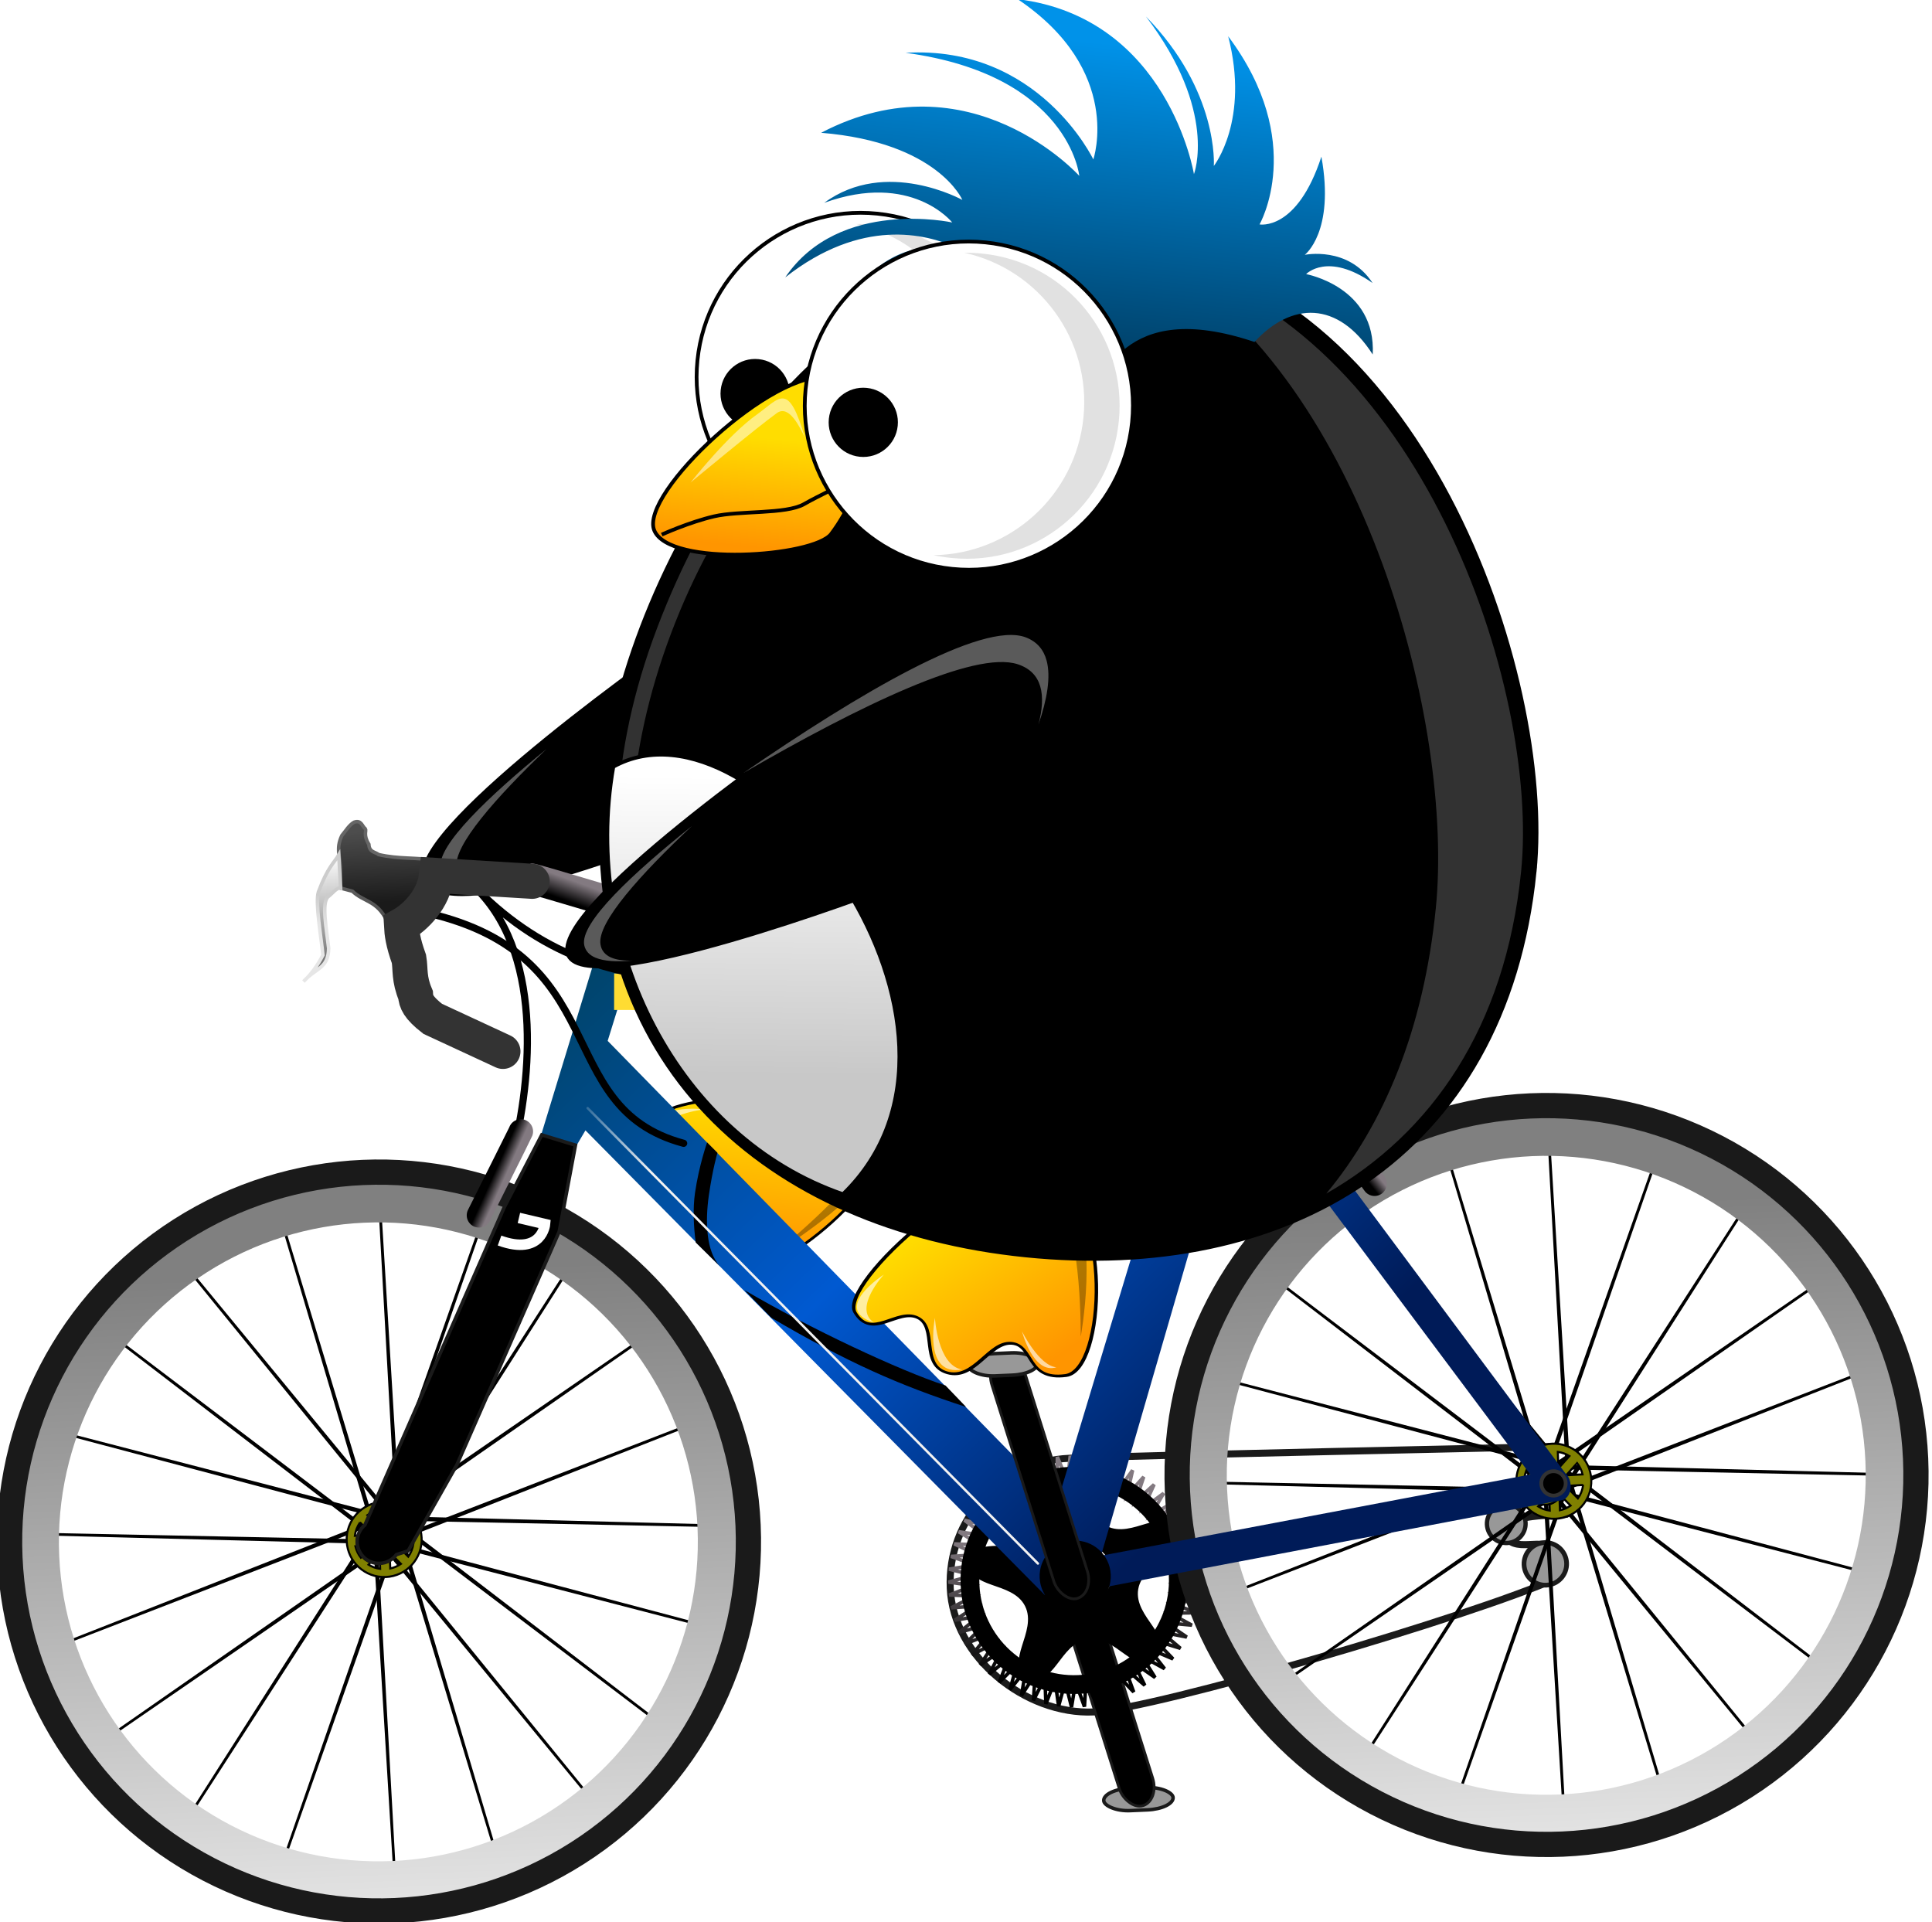 <?xml version="1.0" encoding="UTF-8" standalone="no"?>
<!-- Created with Inkscape (http://www.inkscape.org/) -->

<svg
   xmlns:dc="http://purl.org/dc/elements/1.1/"
   xmlns:cc="http://creativecommons.org/ns#"
   xmlns:rdf="http://www.w3.org/1999/02/22-rdf-syntax-ns#"
   xmlns:svg="http://www.w3.org/2000/svg"
   xmlns="http://www.w3.org/2000/svg"
   xmlns:xlink="http://www.w3.org/1999/xlink"
   xmlns:sodipodi="http://sodipodi.sourceforge.net/DTD/sodipodi-0.dtd"
   xmlns:inkscape="http://www.inkscape.org/namespaces/inkscape"
   width="309.092"
   height="307.508"
   viewBox="0 0 309.092 307.508"
   id="svg5539"
   version="1.1"
   inkscape:version="0.91 r"
   sodipodi:docname="lenny_cyclist.svg"
   inkscape:export-filename="/home/rafa/Documents/lubuntu/marketing/lenny/poses/lenny_cyclist.png"
   inkscape:export-xdpi="90"
   inkscape:export-ydpi="90">
  <defs
     id="defs5541">
    <linearGradient
       inkscape:collect="always"
       xlink:href="#linearGradient3838-0"
       id="linearGradient5835"
       gradientUnits="userSpaceOnUse"
       gradientTransform="matrix(-1,-0.003,0.004,-0.767,-36.513,774.805)"
       x1="319.3"
       y1="618.59"
       x2="319.137"
       y2="581.84" />
    <linearGradient
       inkscape:collect="always"
       id="linearGradient3838-0">
      <stop
         style="stop-color:#ffdd00;stop-opacity:1"
         offset="0"
         id="stop3840-3" />
      <stop
         style="stop-color:#ff9500;stop-opacity:1"
         offset="1"
         id="stop3842-0" />
    </linearGradient>
    <linearGradient
       inkscape:collect="always"
       x1="262.87"
       y1="240.44"
       x2="262.87"
       gradientUnits="userSpaceOnUse"
       xlink:href="#linearGradient3877"
       y2="280.36"
       id="linearGradient4214" />
    <linearGradient
       id="linearGradient3877">
      <stop
         offset="0"
         style="stop-color:#837a81"
         id="stop3879" />
      <stop
         offset="1"
         style="stop-color:#000000"
         id="stop3881" />
    </linearGradient>
    <linearGradient
       inkscape:collect="always"
       xlink:href="#linearGradient4216"
       id="linearGradient6024"
       gradientUnits="userSpaceOnUse"
       x1="434.64"
       y1="150.59"
       x2="435.41"
       y2="389.85" />
    <linearGradient
       inkscape:collect="always"
       x1="434.64"
       y1="150.59"
       x2="435.41"
       gradientUnits="userSpaceOnUse"
       y2="389.85"
       id="linearGradient4216">
      <stop
         offset="0"
         style="stop-color:#808080"
         id="stop3814-3" />
      <stop
         offset="1"
         style="stop-color:#f9f9f9"
         id="stop3816-2" />
    </linearGradient>
    <linearGradient
       inkscape:collect="always"
       x1="387.26"
       y1="65.996"
       gradientTransform="matrix(-1,0,0,1,1387.6,-39.816)"
       x2="392.67"
       gradientUnits="userSpaceOnUse"
       xlink:href="#linearGradient3877"
       y2="64.278"
       id="linearGradient4220" />
    <linearGradient
       inkscape:collect="always"
       x1="387.26"
       y1="65.996"
       gradientTransform="matrix(-0.935,0.005,0.006,1,1543.1,-39.229)"
       x2="392.67"
       gradientUnits="userSpaceOnUse"
       xlink:href="#linearGradient3877"
       y2="64.278"
       id="linearGradient4222" />
    <linearGradient
       inkscape:collect="always"
       xlink:href="#linearGradient6157"
       id="linearGradient6163"
       x1="974.429"
       y1="43.227"
       x2="1127.442"
       y2="215.59"
       gradientUnits="userSpaceOnUse" />
    <linearGradient
       id="linearGradient6157">
      <stop
         style="stop-color:#004469;stop-opacity:1;"
         offset="0"
         id="stop6159" />
      <stop
         id="stop6165"
         offset="0.5"
         style="stop-color:#0059d1;stop-opacity:1;" />
      <stop
         style="stop-color:#001b58;stop-opacity:1;"
         offset="1"
         id="stop6161" />
    </linearGradient>
    <linearGradient
       inkscape:collect="always"
       x1="387.26"
       y1="65.996"
       gradientTransform="matrix(0.114,0.971,0.763,-0.22,892.72,-351.6)"
       x2="392.55"
       gradientUnits="userSpaceOnUse"
       xlink:href="#linearGradient3877"
       y2="62.908"
       id="linearGradient4224" />
    <linearGradient
       inkscape:collect="always"
       x1="387.26"
       y1="65.996"
       gradientTransform="matrix(-0.251,0.593,0.382,0.229,1277.7,-147.4)"
       x2="392.67"
       gradientUnits="userSpaceOnUse"
       y2="64.278"
       id="linearGradient4226">
      <stop
         offset="0"
         style="stop-color:#837a81"
         id="stop3879-2-6" />
      <stop
         offset="1"
         style="stop-color:#000000"
         id="stop3881-3-8" />
    </linearGradient>
    <linearGradient
       inkscape:collect="always"
       x1="372.94"
       y1="106.03"
       gradientTransform="matrix(-0.983,0,0,0.985,1369.3,-12.663)"
       x2="396.25"
       gradientUnits="userSpaceOnUse"
       y2="82.749"
       id="linearGradient4228">
      <stop
         offset="0"
         style="stop-color:#f2f2f2"
         id="stop3941" />
      <stop
         offset="1"
         style="stop-color:#f2f2f2;stop-opacity:0"
         id="stop3943" />
    </linearGradient>
    <linearGradient
       inkscape:collect="always"
       x1="387.26"
       y1="65.996"
       gradientTransform="matrix(-0.642,0.048,-0.029,0.445,1208.9,49.011)"
       x2="392.67"
       gradientUnits="userSpaceOnUse"
       y2="64.278"
       id="linearGradient4230">
      <stop
         offset="0"
         style="stop-color:#837a81"
         id="stop3879-2" />
      <stop
         offset="1"
         style="stop-color:#000000"
         id="stop3881-3" />
    </linearGradient>
    <linearGradient
       inkscape:collect="always"
       x1="461.49"
       y1="55.637"
       gradientTransform="matrix(-1,0,0,1,667.95,-21.352)"
       x2="461.49"
       gradientUnits="userSpaceOnUse"
       y2="35.307"
       id="linearGradient4232">
      <stop
         offset="0"
         style="stop-color:#1a1a1a"
         id="stop3950" />
      <stop
         offset="1"
         style="stop-color:#4d4d4d"
         id="stop3952" />
    </linearGradient>
    <linearGradient
       inkscape:collect="always"
       x1="463.72"
       y1="62.447"
       gradientTransform="matrix(-1,0,0,1,667.95,-21.352)"
       x2="463.72"
       gradientUnits="userSpaceOnUse"
       y2="44.079"
       id="linearGradient4234">
      <stop
         offset="0"
         style="stop-color:#4d4d4d"
         id="stop3958" />
      <stop
         offset="1"
         style="stop-color:#666666"
         id="stop3960" />
    </linearGradient>
    <linearGradient
       inkscape:collect="always"
       x1="474.57"
       y1="75.198"
       gradientTransform="matrix(-1,0,0,1,667.95,-21.352)"
       x2="476.05"
       gradientUnits="userSpaceOnUse"
       y2="41.735"
       id="linearGradient4236">
      <stop
         offset="0"
         style="stop-color:#666666"
         id="stop3968" />
      <stop
         offset="1"
         style="stop-color:#ffffff"
         id="stop3970-8" />
    </linearGradient>
    <linearGradient
       inkscape:collect="always"
       x1="469.4"
       y1="55.358"
       gradientTransform="matrix(-1,0,0,1,667.95,-21.352)"
       x2="472.12"
       gradientUnits="userSpaceOnUse"
       y2="62.849"
       id="linearGradient4238">
      <stop
         offset="0"
         style="stop-color:#cccccc"
         id="stop3976-5" />
      <stop
         offset="1"
         style="stop-color:#e6e6e6"
         id="stop3978" />
    </linearGradient>
    <linearGradient
       inkscape:collect="always"
       xlink:href="#linearGradient3916-9"
       id="linearGradient6130"
       gradientUnits="userSpaceOnUse"
       gradientTransform="matrix(-1,0,0,1,-94.608,-114.441)"
       x1="276.964"
       y1="421.66"
       x2="276.964"
       y2="472.541" />
    <linearGradient
       id="linearGradient3916-9">
      <stop
         style="stop-color:#0092e9;stop-opacity:1;"
         offset="0"
         id="stop3918-3" />
      <stop
         style="stop-color:#003f66;stop-opacity:1"
         offset="1"
         id="stop3920-5" />
    </linearGradient>
    <linearGradient
       inkscape:collect="always"
       xlink:href="#linearGradient4217"
       id="linearGradient6127"
       gradientUnits="userSpaceOnUse"
       gradientTransform="translate(-651.801,-113.734)"
       x1="251.238"
       y1="589.383"
       x2="246.995"
       y2="541.889" />
    <linearGradient
       id="linearGradient4217">
      <stop
         style="stop-color:#c8c8c8;stop-opacity:1"
         offset="0"
         id="stop4219" />
      <stop
         style="stop-color:#ffffff;stop-opacity:1;"
         offset="1"
         id="stop4221" />
    </linearGradient>
    <linearGradient
       inkscape:collect="always"
       xlink:href="#linearGradient3838-0"
       id="linearGradient5843"
       gradientUnits="userSpaceOnUse"
       gradientTransform="matrix(-1,0,0,1,26.308,-317.381)"
       x1="283.337"
       y1="500.975"
       x2="283.337"
       y2="518.599" />
    <linearGradient
       inkscape:collect="always"
       xlink:href="#linearGradient3838-0"
       id="linearGradient5857"
       gradientUnits="userSpaceOnUse"
       gradientTransform="matrix(-1,-0.003,0.004,-0.767,-36.513,774.805)"
       x1="319.3"
       y1="618.59"
       x2="319.137"
       y2="581.84" />
    <linearGradient
       inkscape:collect="always"
       xlink:href="#linearGradient4216"
       id="linearGradient5859"
       gradientUnits="userSpaceOnUse"
       x1="434.64"
       y1="150.59"
       x2="435.41"
       y2="389.85" />
  </defs>
  <sodipodi:namedview
     id="base"
     pagecolor="#ffffff"
     bordercolor="#666666"
     borderopacity="1.0"
     inkscape:pageopacity="0.0"
     inkscape:pageshadow="2"
     inkscape:zoom="1"
     inkscape:cx="255.26037"
     inkscape:cy="165.18247"
     inkscape:document-units="px"
     inkscape:current-layer="layer1"
     showgrid="false"
     inkscape:showpageshadow="false"
     fit-margin-top="0"
     fit-margin-left="0"
     fit-margin-right="0"
     fit-margin-bottom="0"
     units="px" />
  <g
     inkscape:label="Layer 1"
     inkscape:groupmode="layer"
     id="layer1"
     transform="translate(-119.74,-390.037)">
    <g
       id="g6167"
       transform="matrix(0.995,0.101,-0.101,0.995,703.517,129.365)"
       inkscape:export-xdpi="90"
       inkscape:export-ydpi="90">
      <g
         transform="matrix(0.788,0,0,0.872,-133.325,219.998)"
         id="g5773">
        <path
           sodipodi:nodetypes="zzzzzzz"
           inkscape:connector-curvature="0"
           id="path4761"
           d="m -333.059,303.422 c 4.221,8.994 -20.499,30.04 -26.548,27.333 -6.049,-2.707 0.126,-6.678 -2.601,-8.827 -2.727,-2.148 -10.256,1.65 -12.744,-1.691 -2.487,-3.34 5.276,-6.685 3.97,-9.676 -1.305,-2.991 -9.347,-0.951 -7.541,-6.033 1.806,-5.082 41.243,-10.1 45.464,-1.105 z"
           style="color:#000000;display:inline;overflow:visible;visibility:visible;fill:url(#linearGradient5857);fill-opacity:1;fill-rule:nonzero;stroke:#000000;stroke-width:0.526;stroke-linecap:butt;stroke-linejoin:miter;stroke-miterlimit:4;stroke-dasharray:none;stroke-dashoffset:0;stroke-opacity:1;marker:none;enable-background:accumulate" />
        <path
           sodipodi:nodetypes="ccc"
           inkscape:connector-curvature="0"
           id="path5765"
           d="m -368.724,312.078 c 0,0 -9.983,6.595 -3.777,9.023 -2.688,-2.612 3.777,-9.023 3.777,-9.023 z"
           style="color:#000000;display:inline;overflow:visible;visibility:visible;fill:#ffffff;fill-opacity:0.627;stroke:none;stroke-width:1;marker:none;enable-background:accumulate" />
        <path
           sodipodi:nodetypes="czczc"
           inkscape:connector-curvature="0"
           id="path5767"
           d="m -341.781,299.993 c 0,0 9.427,1.218 7.922,8.405 -1.505,7.187 -18.225,18.583 -18.225,18.583 0,0 14.848,-13.248 16.162,-19.117 1.314,-5.869 -5.859,-7.872 -5.859,-7.872 z"
           style="color:#000000;display:inline;overflow:visible;visibility:visible;fill:#000000;fill-opacity:0.314;stroke:none;stroke-width:1;marker:none;enable-background:accumulate" />
        <path
           style="color:#000000;display:inline;overflow:visible;visibility:visible;fill:#ffffff;fill-opacity:0.627;stroke:none;stroke-width:1;marker:none;enable-background:accumulate"
           d="m -359.109,321.266 c 0,0 -4.73,6.58 -0.579,7.61 -2.087,-1.67 0.579,-7.61 0.579,-7.61 z"
           id="path5769"
           inkscape:connector-curvature="0"
           sodipodi:nodetypes="ccc" />
        <path
           sodipodi:nodetypes="ccc"
           inkscape:connector-curvature="0"
           id="path5771"
           d="m -369.294,302.085 c 0,0 -11.964,-0.118 -8.178,5.366 -0.768,-3.668 8.178,-5.366 8.178,-5.366 z"
           style="color:#000000;display:inline;overflow:visible;visibility:visible;fill:#ffffff;fill-opacity:0.627;stroke:none;stroke-width:1;marker:none;enable-background:accumulate" />
      </g>
      <g
         transform="matrix(-0.966,-0.259,0.259,-0.966,-245.583,1031.185)"
         id="g4901">
        <path
           style="color:#000000;display:inline;overflow:visible;visibility:visible;fill:#000000;fill-opacity:1;stroke:#000000;stroke-width:0.6;stroke-linecap:butt;stroke-linejoin:miter;stroke-miterlimit:4;stroke-dasharray:none;stroke-dashoffset:0;stroke-opacity:1;marker:none;enable-background:accumulate"
           d="m 339.464,517.541 c 0,0 6.964,13.929 5.536,34.107 0,0 29.292,-42.847 24.643,-50 -4.649,-7.153 -30.179,15.893 -30.179,15.893 z"
           id="path4903"
           inkscape:connector-curvature="0"
           sodipodi:nodetypes="cczc" />
        <path
           style="color:#000000;display:inline;overflow:visible;visibility:visible;fill:#ffffff;fill-opacity:0.353;fill-rule:nonzero;stroke:none;stroke-width:1;marker:none;enable-background:accumulate"
           d="m 365.312,502.513 c -1.508,-0.072 -3.484,0.579 -5.656,1.656 2.575,-1.08 4.663,-1.141 5.656,0.625 1.737,3.089 -1.945,12.747 -6.719,22.812 5.812,-10.08 11.042,-20.776 9.031,-23.875 -0.511,-0.788 -1.307,-1.171 -2.312,-1.219 z"
           id="path4905"
           inkscape:connector-curvature="0" />
      </g>
      <g
         id="g4154"
         transform="matrix(0.555,-0.081,0.081,0.555,-995.712,524.125)">
        <path
           id="path4583"
           d="m 1121.9,251.87 c -19.624,0 -39.39,-17.435 -39.39,-37.059 0,-19.624 15.907,-35.531 35.531,-35.531 19.624,0 131.61,2.656 137.38,2.656 5.76,0 10.2,5.695 10.084,10.349 -0.116,4.654 -6.164,9.059 -6.548,9.2 -0.384,0.141 -19.98,-1.076 -18.075,4.411 2.403,6.92 11.165,0.964 14.98,5.996 2.474,3.264 0.378,7.359 -0.089,7.545 -24.646,9.826 -116.69,32.433 -133.87,32.433 z"
           sodipodi:nodetypes="cscczzsssc"
           style="fill:none;stroke:#1a1a1a;stroke-width:2"
           inkscape:connector-curvature="0" />
        <circle
           id="path10992"
           style="fill:#989898;stroke:#1a1a1a;stroke-linecap:round"
           transform="matrix(1.35,0,0,1.35,572.65,-116.79)"
           cx="503.5"
           cy="246"
           r="4.5" />
        <circle
           id="path10992-5"
           style="fill:#989898;stroke:#1a1a1a;stroke-linecap:round"
           transform="matrix(1.225,0,0,1.225,624.96,-97.975)"
           cx="503.5"
           cy="246"
           r="4.5" />
        <path
           id="path10727-7-1-7-4"
           style="fill:#808000;stroke:#000000;stroke-linecap:round"
           sodipodi:type="star"
           d="M 478.004,295.866 574.723,184.693 434.005,216.321 577.599,183.229 445.165,126.105 580.786,183.735 507.222,59.678 583.067,186.018 596.471,42.414 583.57,189.205 678.822,80.906 582.104,192.08 722.821,160.452 579.228,193.544 711.661,250.668 576.041,193.038 649.605,317.094 573.76,190.755 560.356,334.359 573.256,187.567 Z"
           sodipodi:r1="147.08501"
           inkscape:flatsided="false"
           transform="matrix(-0.499,0.499,0.499,0.499,1451.3,-191.4)"
           sodipodi:arg2="-2.3557716"
           sodipodi:arg1="2.322194"
           inkscape:randomized="0"
           sodipodi:cy="188.38625"
           sodipodi:cx="578.41333"
           inkscape:rounded="0"
           sodipodi:r2="5.2215238"
           sodipodi:sides="10" />
        <path
           id="path10727-7-1-0"
           style="fill:#808000;stroke:#000000;stroke-linecap:round"
           sodipodi:type="star"
           d="M 478.004,295.866 574.723,184.693 434.005,216.321 577.599,183.229 445.165,126.105 580.786,183.735 507.222,59.678 583.067,186.018 596.471,42.414 583.57,189.205 678.822,80.906 582.104,192.08 722.821,160.452 579.228,193.544 711.661,250.668 576.041,193.038 649.605,317.094 573.76,190.755 560.356,334.359 573.256,187.567 Z"
           sodipodi:r1="147.08501"
           inkscape:flatsided="false"
           transform="matrix(0.611,0.353,-0.353,0.611,969.74,-128.01)"
           sodipodi:arg2="-2.3557716"
           sodipodi:arg1="2.322194"
           inkscape:randomized="0"
           sodipodi:cy="188.38625"
           sodipodi:cx="578.41333"
           inkscape:rounded="0"
           sodipodi:r2="5.2215238"
           sodipodi:sides="10" />
        <path
           id="path10727-7-1-7"
           style="fill:#808000;stroke:#000000;stroke-linecap:round"
           sodipodi:type="star"
           d="M 478.004,295.866 574.723,184.693 434.005,216.321 577.599,183.229 445.165,126.105 580.786,183.735 507.222,59.678 583.067,186.018 596.471,42.414 583.57,189.205 678.822,80.906 582.104,192.08 722.821,160.452 579.228,193.544 711.661,250.668 576.041,193.038 649.605,317.094 573.76,190.755 560.356,334.359 573.256,187.567 Z"
           sodipodi:r1="147.08501"
           inkscape:flatsided="false"
           transform="matrix(-0.499,0.499,0.499,0.499,1117.3,-191.4)"
           sodipodi:arg2="-2.3557716"
           sodipodi:arg1="2.322194"
           inkscape:randomized="0"
           sodipodi:cy="188.38625"
           sodipodi:cx="578.41333"
           inkscape:rounded="0"
           sodipodi:r2="5.2215238"
           sodipodi:sides="10" />
        <path
           id="path10727-7-1"
           style="fill:#808000;stroke:#000000;stroke-linecap:round"
           sodipodi:type="star"
           d="M 478.004,295.866 574.723,184.693 434.005,216.321 577.599,183.229 445.165,126.105 580.786,183.735 507.222,59.678 583.067,186.018 596.471,42.414 583.57,189.205 678.822,80.906 582.104,192.08 722.821,160.452 579.228,193.544 711.661,250.668 576.041,193.038 649.605,317.094 573.76,190.755 560.356,334.359 573.256,187.567 Z"
           sodipodi:r1="147.08501"
           inkscape:flatsided="false"
           transform="matrix(0.611,0.353,-0.353,0.611,635.74,-128.01)"
           sodipodi:arg2="-2.3557716"
           sodipodi:arg1="2.322194"
           inkscape:randomized="0"
           sodipodi:cy="188.38625"
           sodipodi:cx="578.41333"
           inkscape:rounded="0"
           sodipodi:r2="5.2215238"
           sodipodi:sides="10" />
        <rect
           id="rect10812-9"
           style="fill:#989898;stroke:#1a1a1a;stroke-linecap:round"
           rx="7.418"
           ry="6.611"
           height="6.364"
           width="19.799"
           y="274.07"
           x="1123.6" />
        <rect
           id="rect10774"
           ry="6.611"
           style="fill:#000000;stroke:#1a1a1a;stroke-width:0.786;stroke-linecap:round"
           rx="7.418"
           transform="matrix(0.966,-0.259,0.259,0.966,0,0)"
           height="71.964"
           width="9.989"
           y="491.48"
           x="1018.6" />
        <g
           id="g5353-6"
           style="fill:#808000;stroke:#000000"
           transform="matrix(-2.559,0,0,2.672,-351.38,-1995.6)">
          <path
             id="path5355-1"
             style="fill:#808000;fill-rule:evenodd;stroke:#000000;stroke-width:0.224"
             inkscape:connector-curvature="0"
             d="m -497.54,815.4 c -2.308,-2e-5 -4.182,1.799 -4.181,4.014 -2e-5,2.215 1.873,4.007 4.181,4.007 2.308,0 4.181,-1.792 4.181,-4.007 -2e-5,-2.215 -1.873,-4.014 -4.181,-4.014 z m 0.545,0.895 c 0.435,0.07 0.843,0.224 1.203,0.441 l -1.196,1.273 -0.007,-1.713 z m -1.133,0.007 0.014,1.762 -1.287,-1.266 c 0.375,-0.246 0.809,-0.416 1.273,-0.496 z m 3.189,1.175 c 0.325,0.403 0.551,0.882 0.643,1.405 l -1.951,-0.021 1.308,-1.385 z m -5.286,0.105 1.28,1.252 -1.832,-0.021 c 0.091,-0.452 0.284,-0.869 0.552,-1.231 z m -0.559,2.364 1.958,0.021 -1.315,1.391 c -0.329,-0.403 -0.55,-0.887 -0.643,-1.413 z m 4.643,0.042 1.839,0.021 c -0.09,0.455 -0.283,0.875 -0.552,1.238 l -1.287,-1.259 z m -0.818,0.776 1.287,1.259 c -0.376,0.248 -0.813,0.423 -1.28,0.503 l -0.007,-1.762 z m -1.133,0.063 0.014,1.706 c -0.438,-0.069 -0.848,-0.223 -1.21,-0.441 l 1.196,-1.266 z" />
          <ellipse
             id="path5357-8"
             style="fill:#808000;fill-rule:evenodd;stroke:#000000"
             transform="matrix(0.224,0,0,0.224,-1380.1,574.77)"
             cx="3944.393"
             cy="1093.322"
             rx="9.344"
             ry="9.849" />
          <path
             id="path5361-9"
             style="fill:#808000;fill-rule:evenodd;stroke:#000000;stroke-width:0.224"
             sodipodi:nodetypes="ccc"
             inkscape:connector-curvature="0"
             d="m -497.84,819.59 c 0.35,0.31 0.719,-0.05 0.639,-0.28 -0.252,-0.451 -0.882,-0.086 -0.639,0.28 z" />
        </g>
        <path
           id="path3854"
           sodipodi:r2="28.729177"
           style="fill:none;stroke:url(#linearGradient4214);stroke-linecap:round"
           sodipodi:type="star"
           d="m 295.051,279.59 -5.762,-4.314 3.022,6.785 -5.288,-4.883 2.308,7.06 -4.758,-5.401 1.57,7.26 -4.177,-5.862 0.815,7.383 -3.552,-6.26 0.052,7.427 -2.89,-6.592 -0.712,7.393 -2.196,-6.854 -1.468,7.281 -1.48,-7.044 -2.209,7.091 -0.748,-7.159 -2.927,6.827 -0.008,-7.198 -3.613,6.49 0.732,-7.16 -4.261,6.084 1.465,-7.047 -4.864,5.613 2.181,-6.859 -5.416,5.083 2.875,-6.599 -5.91,4.5 3.538,-6.268 -6.341,3.868 4.164,-5.871 -6.705,3.196 4.746,-5.412 -6.998,2.489 5.277,-4.895 -7.217,1.757 5.752,-4.326 -7.359,1.005 6.167,-3.712 -7.424,0.243 6.516,-3.058 -7.409,-0.521 6.796,-2.372 -7.316,-1.28 7.003,-1.661 -7.146,-2.026 7.137,-0.932 -6.9,-2.75 7.195,-0.193 -6.58,-3.445 7.177,0.548 -6.191,-4.103 7.083,1.283 -5.737,-4.718 6.913,2.004 -5.221,-5.283 6.67,2.704 -4.65,-5.792 6.357,3.376 -4.03,-6.239 5.976,4.012 -3.367,-6.62 5.532,4.605 -2.669,-6.932 5.029,5.149 -1.942,-7.169 4.473,5.639 -1.194,-7.331 3.87,6.069 -0.434,-7.415 3.225,6.435 0.33,-7.42 2.546,6.732 1.092,-7.347 1.841,6.958 1.841,-7.196 1.115,7.111 2.571,-6.968 0.378,7.188 3.274,-6.667 -0.363,7.189 3.942,-6.295 -1.1,7.113 4.569,-5.856 -1.825,6.962 5.147,-5.355 -2.532,6.738 5.67,-4.798 -3.211,6.442 6.133,-4.189 -3.856,6.077 6.532,-3.537 -4.461,5.649 6.861,-2.846 -5.018,5.16 7.117,-2.126 -5.522,4.617 7.298,-1.383 -5.967,4.025 7.401,-0.625 -6.35,3.39 7.426,0.139 -6.664,2.719 7.373,0.902 -6.909,2.019 7.241,1.655 -7.08,1.298 7.032,2.391 -7.176,0.563 6.749,3.101 -7.196,-0.177 6.394,3.779 -7.139,-0.916 5.972,4.416 -7.007,-1.646 5.486,5.007 -6.801,-2.357 4.942,5.545 -6.522,-3.044 4.346,6.023 -6.175,-3.699 z"
           sodipodi:r1="35.83548"
           inkscape:transform-center-x="-1.732317"
           inkscape:transform-center-y="-1.7323195"
           transform="matrix(-1,0,0,1,1387.6,-39.816)"
           sodipodi:arg2="0.82104115"
           sodipodi:arg1="0.78539816"
           inkscape:randomized="0"
           sodipodi:cy="254.25"
           sodipodi:cx="269.71115"
           inkscape:rounded="0"
           inkscape:flatsided="false"
           sodipodi:sides="61" />
        <circle
           id="path3852"
           style="fill:none;stroke:#000000;stroke-width:5;stroke-linecap:round"
           transform="matrix(-1.07,0,0,1.07,1406.5,-57.612)"
           cx="269.711"
           cy="253.964"
           r="27.773" />
        <path
           id="path3895"
           style="fill:#000000"
           inkscape:connector-curvature="0"
           d="m 1115.3,182.98 c 0.228,-0.048 0.473,-0.056 0.728,-0.083 8.168,-0.859 4.721,12.048 11.834,16.154 7.113,4.107 16.566,-5.332 19.907,2.171 3.341,7.503 -10.003,8.2 -11.711,16.234 -1.708,8.034 10.197,14.121 4.093,19.617 -6.104,5.496 -10.917,-6.965 -19.085,-6.106 -8.168,0.859 -10.26,14.053 -17.373,9.946 -7.113,-4.107 3.258,-12.55 -0.082,-20.054 -3.341,-7.503 -16.529,-5.406 -14.821,-13.44 1.708,-8.034 12.932,-0.768 19.035,-6.264 5.913,-5.324 0.398,-16.691 7.475,-18.176 z m 2.605,21.066 c -4.606,1.234 -7.325,5.994 -6.09,10.6 1.234,4.606 5.959,7.334 10.565,6.1 4.606,-1.234 7.334,-5.959 6.1,-10.565 -1.234,-4.606 -5.968,-7.369 -10.575,-6.135 z" />
        <circle
           id="path3800-6"
           style="fill:none;stroke:url(#linearGradient5859);stroke-width:12.866;stroke-linecap:round"
           transform="matrix(-0.921,0,0,0.921,1684.1,-25.621)"
           cx="467.27"
           cy="234.208"
           r="105.365" />
        <g
           id="g5353"
           style="fill:#808000;stroke:#000000"
           transform="matrix(-2.559,0,0,2.672,-17.38,-1997.6)">
          <path
             id="path5355"
             style="fill:#808000;fill-rule:evenodd;stroke:#000000;stroke-width:0.224"
             inkscape:connector-curvature="0"
             d="m -497.54,815.4 c -2.308,-2e-5 -4.182,1.799 -4.181,4.014 -2e-5,2.215 1.873,4.007 4.181,4.007 2.308,0 4.181,-1.792 4.181,-4.007 -2e-5,-2.215 -1.873,-4.014 -4.181,-4.014 z m 0.545,0.895 c 0.435,0.07 0.843,0.224 1.203,0.441 l -1.196,1.273 -0.007,-1.713 z m -1.133,0.007 0.014,1.762 -1.287,-1.266 c 0.375,-0.246 0.809,-0.416 1.273,-0.496 z m 3.189,1.175 c 0.325,0.403 0.551,0.882 0.643,1.405 l -1.951,-0.021 1.308,-1.385 z m -5.286,0.105 1.28,1.252 -1.832,-0.021 c 0.091,-0.452 0.284,-0.869 0.552,-1.231 z m -0.559,2.364 1.958,0.021 -1.315,1.391 c -0.329,-0.403 -0.55,-0.887 -0.643,-1.413 z m 4.643,0.042 1.839,0.021 c -0.09,0.455 -0.283,0.875 -0.552,1.238 l -1.287,-1.259 z m -0.818,0.776 1.287,1.259 c -0.376,0.248 -0.813,0.423 -1.28,0.503 l -0.007,-1.762 z m -1.133,0.063 0.014,1.706 c -0.438,-0.069 -0.848,-0.223 -1.21,-0.441 l 1.196,-1.266 z" />
          <ellipse
             id="path5357"
             style="fill:#808000;fill-rule:evenodd;stroke:#000000"
             transform="matrix(0.224,0,0,0.224,-1380.1,574.77)"
             cx="3944.393"
             cy="1093.322"
             rx="9.344"
             ry="9.849" />
          <path
             id="path5361"
             style="fill:#808000;fill-rule:evenodd;stroke:#000000;stroke-width:0.224"
             sodipodi:nodetypes="ccc"
             inkscape:connector-curvature="0"
             d="m -497.84,819.59 c 0.35,0.31 0.719,-0.05 0.639,-0.28 -0.252,-0.451 -0.882,-0.086 -0.639,0.28 z" />
        </g>
        <circle
           id="path3798-1"
           style="fill:none;stroke:#1a1a1a;stroke-width:7.2;stroke-linecap:round"
           transform="matrix(-1,0,0,1,1721.1,-44.208)"
           cx="467.27"
           cy="234.208"
           r="105.365" />
        <g
           id="g4621"
           transform="translate(734.36,-63.092)">
          <path
             id="path3936"
             sodipodi:nodetypes="cccc"
             style="fill:none;stroke:#cccccc;stroke-width:1.5;stroke-linecap:round;stroke-linejoin:round"
             inkscape:connector-curvature="0"
             d="m 478.34,46.883 c -1.145,1.145 -8.303,8.589 -8.303,8.589 l -21.76,-1.717 -20.9,-14.03" />
          <path
             id="path3938"
             style="fill:#000000;stroke:#808080;stroke-width:1px"
             inkscape:connector-curvature="0"
             d="m 503.23,38.003 -5.154,-2.863 -14.316,2.291 -24.051,1.432 -32.354,-3.436 -6.872,0 -5.44,4.867 10.594,5.154 9.162,-1.432 11.739,1.432 24.91,5.44 9.162,0.573 7.444,-1.718 8.589,-4.008 z" />
        </g>
        <circle
           id="path3800-5"
           style="fill:none;stroke:url(#linearGradient6024);stroke-width:12.866;stroke-linecap:round"
           transform="matrix(-0.921,0,0,0.921,1350.5,-21.229)"
           cx="467.27"
           cy="234.208"
           r="105.365" />
        <circle
           id="path3798"
           style="fill:none;stroke:#1a1a1a;stroke-width:7.2;stroke-linecap:round"
           transform="matrix(-1,0,0,1,1387.6,-39.816)"
           cx="467.27"
           cy="234.208"
           r="105.365" />
        <path
           id="path3908-2"
           d="m 1003.4,9.43 c -0.3,1.146 -11.21,28.918 -11.21,28.918"
           style="fill:none;stroke:url(#linearGradient4220);stroke-width:10"
           inkscape:connector-curvature="0" />
        <path
           id="path3932"
           sodipodi:nodetypes="cc"
           inkscape:connector-curvature="0"
           style="fill:none;stroke:url(#linearGradient4222);stroke-width:12"
           d="m 1188.8,-2.638 c -0.261,1.147 -14.934,43.681 -14.934,43.681" />
        <path
           id="path2987"
           d="m 989.28,30.594 9.812,3.469 -7.359,20.528 122.48,136.72 54.362,-154.96 11.875,5.281 -6.025,23.15 84.814,124.99 c 2.085,2.001 1.722,6.597 -1.026,7.537 l -142.6,20.72 -6.3,-0.15 -125.03,-138.07 -3.03,4.659 -9.81,-3.469 z m 181.53,44.062 -44.778,132.31 0.178,0.43 123.01,-17.738 z"
           sodipodi:nodetypes="cccccccccccccccccccc"
           style="color:#000000;text-indent:0;text-transform:none;block-progression:tb;fill:url(#linearGradient6163);fill-opacity:1"
           inkscape:connector-curvature="0" />
        <path
           id="path3757"
           d="m 994.42,35.47 174.67,8.044 -0.473,10.39 -174.67,-8.044 0.473,-10.39 z"
           style="color:#000000;text-indent:0;text-transform:none;block-progression:tb;fill:#ffdc32"
           inkscape:connector-curvature="0" />
        <path
           id="path3940-4"
           d="M 1012.1,84.725 C 974.01,72.682 995.79,29.252 939.26,15.192"
           sodipodi:nodetypes="cc"
           style="fill:none;stroke:#000000;stroke-width:2.051;stroke-linecap:round"
           inkscape:connector-curvature="0" />
        <path
           id="path3926"
           sodipodi:nodetypes="cc"
           inkscape:connector-curvature="0"
           style="fill:none;stroke:url(#linearGradient4224);stroke-width:8.755"
           d="m 971.85,7.409 c 0.907,0.026 35.718,12.261 35.718,12.261" />
        <circle
           id="path3927"
           style="fill:#000000;stroke:#333333;stroke-width:1.5;stroke-linecap:round;stroke-linejoin:round"
           transform="matrix(-0.716,0,0,0.716,1342.1,39.628)"
           cx="120.664"
           cy="213.477"
           r="4.859" />
        <path
           id="path11038"
           d="m 1018.8,84.781 c 0,0 -2.583,6.307 -4.094,14.281 -0.8,4.22 -0.824,9.697 -0.388,14.081 l 6.575,7.044 c -3.727,-4.348 -3.676,-12.849 -2.25,-20.375 1.426,-7.526 2.969,-11.969 2.969,-11.969 z"
           sodipodi:nodetypes="csccscc"
           style="color:#000000;text-indent:0;text-transform:none;block-progression:tb;fill:#000000"
           inkscape:connector-curvature="0" />
        <path
           id="path4447"
           d="m 971.78,80.562 9.469,3.344 -5.688,24.375 -32.053,65.162 -14.996,23.971 -3.389,0.929 c -1.142,1.383 -2.879,2.281 -4.812,2.281 -3.438,0 -6.219,-2.781 -6.219,-6.219 0,-2.005 0.965,-3.799 2.438,-4.938 l 43.656,-88.75 z"
           sodipodi:nodetypes="ccccccssccc"
           style="color:#000000;text-indent:0;text-transform:none;block-progression:tb;fill:#000000;stroke:#1a1a1a"
           inkscape:connector-curvature="0" />
        <circle
           id="path4625"
           style="fill:#000000"
           transform="matrix(1.128,0,0,1.128,716.7,-118.68)"
           cx="356"
           cy="294"
           r="9" />
        <path
           id="path3942"
           d="m 1143.6,51.871 c 40.844,1.274 39.939,10.351 52.788,34.53"
           sodipodi:nodetypes="cc"
           style="fill:none;stroke:#000000;stroke-width:2.13;stroke-linecap:round"
           inkscape:connector-curvature="0" />
        <path
           id="path3932-2-5"
           style="fill:none;stroke:url(#linearGradient4226);stroke-width:7;stroke-linecap:round"
           d="m 1193.6,82.647 c 0.366,0.432 14.86,22.207 14.86,22.207"
           inkscape:transform-center-x="1.5"
           inkscape:transform-center-y="-10"
           inkscape:connector-curvature="0"
           sodipodi:nodetypes="cc" />
        <rect
           id="rect10774-2"
           ry="6.611"
           style="fill:#000000;stroke:#1a1a1a;stroke-width:0.786;stroke-linecap:round"
           rx="7.418"
           transform="matrix(0.966,-0.259,0.259,0.966,0,0)"
           height="71.964"
           width="9.989"
           y="429.48"
           x="1018.6" />
        <rect
           id="rect10812"
           style="fill:#989898;stroke:#1a1a1a;stroke-linecap:round"
           rx="7.418"
           ry="6.611"
           height="6.364"
           width="19.799"
           y="148.52"
           x="1090.5" />
        <path
           id="path11014"
           d="m 1088.7,39.675 c -1.919,0.773 -4.264,1.826 -6.121,2.675 -6.449,2.948 -13.112,6.641 -21.766,6.517 l 14.702,0.907 c 3.06,-1.079 6.03,-2.582 8.716,-3.809 6.449,-2.947 12.259,-5.966 19.481,-5.276 z"
           sodipodi:nodetypes="csccscc"
           style="color:#000000;text-indent:0;text-transform:none;block-progression:tb;fill:#000000"
           inkscape:connector-curvature="0" />
        <path
           id="path3164"
           d="m 1027.6,127.31 7.312,8.219 c 21.199,13.713 35.555,20.788 54.375,27.844 l -5.592,-6.364 c -13.196,-4.987 -37.882,-17.917 -56.095,-29.699 z"
           sodipodi:nodetypes="ccccc"
           style="color:#000000;text-indent:0;text-transform:none;block-progression:tb;fill:#000000"
           inkscape:connector-curvature="0" />
        <path
           id="path3929"
           d="m 985.18,73.494 122.62,135.38"
           sodipodi:nodetypes="cc"
           style="fill:none;stroke:url(#linearGradient4228);stroke-width:0.689;stroke-linecap:round"
           inkscape:connector-curvature="0" />
        <g
           id="g4621-5"
           transform="translate(734.36,-63.092)">
          <path
             id="path3938-1"
             sodipodi:nodetypes="cccccccc"
             inkscape:connector-curvature="0"
             style="fill:#4a4c4a"
             d="m 503.23,38.003 -5.154,-2.863 -21.878,2.978 -12.124,11.144 13.6,1.948 10.382,-1.468 8.589,-4.008 z" />
        </g>
        <path
           id="path3940-0"
           d="m 1025.2,38.054 c -28.625,0.645 -50.841,-8.737 -68.502,-27.935 18.241,20.506 12.52,57.03 5.76,78.105"
           sodipodi:nodetypes="ccc"
           style="fill:none;stroke:#000000;stroke-width:2.051;stroke-linecap:round"
           inkscape:connector-curvature="0" />
        <path
           id="path3932-2"
           sodipodi:nodetypes="cc"
           inkscape:connector-curvature="0"
           style="fill:none;stroke:url(#linearGradient4230);stroke-width:7;stroke-linecap:round"
           d="m 965.85,79.315 c -0.217,0.523 -12.958,23.368 -12.958,23.368" />
        <path
           id="path4113"
           d="m 964.23,103.93 7.362,2.08 c 0,0 -1.211,9.047 -13.161,4.121"
           style="fill:none;stroke:#ffffff;stroke-width:3"
           inkscape:connector-curvature="0" />
        <g
           id="g4133"
           transform="translate(720,-22)">
          <path
             id="path3946"
             sodipodi:nodetypes="ccccccccccc"
             style="fill:url(#linearGradient4232);stroke:url(#linearGradient4234);stroke-width:1px"
             inkscape:connector-curvature="0"
             d="m 224.36,22.972 c 0.509,1.068 -14.649,21.511 -14.071,16.601 -2.471,-5.887 -6.445,-5.635 -9.414,-8.807 l -3.239,-1.012 c -0.26,-2.194 0.481,-4.146 -0.202,-10.325 0.021,-1.274 0.026,-2.534 1.113,-4.657 1.202,-1.309 2.174,-2.873 3.644,-3.644 2.147,-0.646 2.19,1.232 3.138,2.025 0.364,0.584 -0.735,1.711 0.81,4.454 0.015,2.306 1.653,2.176 2.632,3.037 5.611,1.6 10.828,1.233 15.589,2.328 z" />
          <path
             id="path3964"
             sodipodi:nodetypes="cccccccc"
             style="fill:url(#linearGradient4236);stroke:url(#linearGradient4238);stroke-width:1px"
             inkscape:connector-curvature="0"
             d="m 197.44,20.239 c -1.473,2.279 -3.308,3.312 -6.276,10.325 -1.076,3.023 0.218,12.908 0.506,18.019 -1.684,2.975 -3.647,5.393 -5.871,7.288 3.745,-3.779 7.184,-3.309 7.592,-9.111 -0.417,-6.044 -1.445,-12.916 0.405,-14.678 1.257,-0.818 2.73,-2.716 3.745,-2.328 z" />
          <path
             id="path3930"
             sodipodi:nodetypes="ccccccc"
             style="fill:none;stroke:#333333;stroke-width:10;stroke-linecap:round"
             inkscape:connector-curvature="0"
             d="m 252.21,30.185 -27.2,-2.863 c -1.033,6.729 -6.59,11.727 -10.594,13.743 0.023,2.283 0.192,4.821 1.718,9.735 0.363,2.983 -0.318,5.591 1.432,10.307 0.03,1.871 0.629,3.645 4.581,7.015 l 19.613,10.164" />
        </g>
        <path
           id="path4138"
           d="m 1166.7,35.041 16.44,5.303"
           sodipodi:nodetypes="cc"
           style="fill:none;stroke:#000000;stroke-width:5"
           inkscape:connector-curvature="0" />
        <path
           id="path4142"
           sodipodi:nodetypes="csccc"
           style="fill:#000000;stroke:#000000;stroke-width:1px"
           inkscape:connector-curvature="0"
           d="m 1183.5,-4.159 c 1.299,-1.962 0.953,-5.228 4.464,-5.613 3.51,-0.384 7.973,0.053 11.358,1.282 l -0.442,1.155 c -4.951,-0.725 -8.068,2.389 -10.12,4.679" />
      </g>
      <g
         id="g5782"
         transform="matrix(0.655,-0.534,0.846,0.638,-406.826,116.892)">
        <path
           style="color:#000000;display:inline;overflow:visible;visibility:visible;fill:url(#linearGradient5835);fill-opacity:1;fill-rule:nonzero;stroke:#000000;stroke-width:0.526;stroke-linecap:butt;stroke-linejoin:miter;stroke-miterlimit:4;stroke-dasharray:none;stroke-dashoffset:0;stroke-opacity:1;marker:none;enable-background:accumulate"
           d="m -333.059,303.422 c 4.221,8.994 -20.499,30.04 -26.548,27.333 -6.049,-2.707 0.126,-6.678 -2.601,-8.827 -2.727,-2.148 -10.256,1.65 -12.744,-1.691 -2.487,-3.34 5.276,-6.685 3.97,-9.676 -1.305,-2.991 -9.347,-0.951 -7.541,-6.033 1.806,-5.082 41.243,-10.1 45.464,-1.105 z"
           id="path5784"
           inkscape:connector-curvature="0"
           sodipodi:nodetypes="zzzzzzz" />
        <path
           style="color:#000000;display:inline;overflow:visible;visibility:visible;fill:#ffffff;fill-opacity:0.627;stroke:none;stroke-width:1;marker:none;enable-background:accumulate"
           d="m -368.724,312.078 c 0,0 -9.983,6.595 -3.777,9.023 -2.688,-2.612 3.777,-9.023 3.777,-9.023 z"
           id="path5786"
           inkscape:connector-curvature="0"
           sodipodi:nodetypes="ccc" />
        <path
           style="color:#000000;display:inline;overflow:visible;visibility:visible;fill:#000000;fill-opacity:0.314;stroke:none;stroke-width:1;marker:none;enable-background:accumulate"
           d="m -341.781,299.993 c 0,0 9.427,1.218 7.922,8.405 -1.505,7.187 -18.225,18.583 -18.225,18.583 0,0 14.848,-13.248 16.162,-19.117 1.314,-5.869 -5.859,-7.872 -5.859,-7.872 z"
           id="path5788"
           inkscape:connector-curvature="0"
           sodipodi:nodetypes="czczc" />
        <path
           sodipodi:nodetypes="ccc"
           inkscape:connector-curvature="0"
           id="path5790"
           d="m -359.109,321.266 c 0,0 -4.73,6.58 -0.579,7.61 -2.087,-1.67 0.579,-7.61 0.579,-7.61 z"
           style="color:#000000;display:inline;overflow:visible;visibility:visible;fill:#ffffff;fill-opacity:0.627;stroke:none;stroke-width:1;marker:none;enable-background:accumulate" />
        <path
           style="color:#000000;display:inline;overflow:visible;visibility:visible;fill:#ffffff;fill-opacity:0.627;stroke:none;stroke-width:1;marker:none;enable-background:accumulate"
           d="m -369.294,302.085 c 0,0 -11.964,-0.118 -8.178,5.366 -0.768,-3.668 8.178,-5.366 8.178,-5.366 z"
           id="path5792"
           inkscape:connector-curvature="0"
           sodipodi:nodetypes="ccc" />
      </g>
      <g
         transform="translate(-717.562,-120.299)"
         id="g4893">
        <circle
           transform="matrix(0.967,0,0,0.967,60.329,14.389)"
           id="path4895"
           style="color:#000000;display:inline;overflow:visible;visibility:visible;fill:#ffffff;fill-opacity:1;fill-rule:nonzero;stroke:#000000;stroke-width:0.62;stroke-linecap:butt;stroke-linejoin:miter;stroke-miterlimit:4;stroke-dasharray:none;stroke-dashoffset:0;stroke-opacity:1;marker:none;enable-background:accumulate"
           cx="254.286"
           cy="486.291"
           r="27.143" />
        <circle
           style="color:#000000;display:inline;overflow:visible;visibility:visible;fill:#000000;fill-opacity:1;stroke:none;stroke-width:4.903;marker:none;enable-background:accumulate"
           id="path4897"
           transform="matrix(0.204,0,0,0.204,237.818,389.792)"
           cx="254.286"
           cy="486.291"
           r="27.143" />
        <path
           id="path4899"
           d="m 305.906,460.219 c -0.97,0 -1.934,0.046 -2.875,0.156 12.17,1.41 21.625,11.764 21.625,24.312 0,12.548 -9.455,22.902 -21.625,24.312 0.941,0.11 1.905,0.156 2.875,0.156 13.511,0 24.438,-10.957 24.438,-24.469 0,-13.511 -10.926,-24.469 -24.438,-24.469 z"
           style="color:#000000;display:inline;overflow:visible;visibility:visible;fill:#000000;fill-opacity:0.118;stroke:none;stroke-width:1;marker:none;enable-background:accumulate"
           inkscape:connector-curvature="0" />
      </g>
      <path
         style="color:#000000;display:inline;overflow:visible;visibility:visible;fill:#000000;fill-opacity:1;fill-rule:nonzero;stroke:#000000;stroke-width:0.6;stroke-linecap:butt;stroke-linejoin:miter;stroke-miterlimit:4;stroke-dasharray:none;stroke-dashoffset:0;stroke-opacity:1;marker:none;enable-background:accumulate"
         d="m -296.087,432.199 c 0,46.587 -33.499,69.286 -74.821,69.286 -41.323,0 -74.821,-23.056 -74.821,-69.286 0,-32.658 24.927,-92.857 74.821,-92.857 47.037,0 74.821,61.27 74.821,92.857 z"
         id="path4744"
         inkscape:connector-curvature="0"
         sodipodi:nodetypes="sssss" />
      <path
         style="color:#000000;display:inline;overflow:visible;visibility:visible;fill:#ffffff;fill-opacity:0.196;fill-rule:nonzero;stroke:none;stroke-width:1;marker:none;enable-background:accumulate"
         d="m -401.283,350.467 1.263,5.556 c 0,0 -26.584,11.581 -37.376,52.275 -10.792,40.694 7.324,65.66 7.324,65.66 0,0 -21.211,-23.073 -9.596,-66.418 11.614,-43.344 38.386,-57.074 38.386,-57.074 z"
         id="path4746"
         inkscape:connector-curvature="0"
         sodipodi:nodetypes="cczczc" />
      <path
         style="color:#000000;display:inline;overflow:visible;visibility:visible;fill:#ffffff;fill-opacity:0.196;stroke:none;stroke-width:1;marker:none;enable-background:accumulate"
         d="m -365.395,341.087 c 34.414,16.272 54.17,69.07 54.17,98.596 0,19.393 -4.731,35.066 -12.824,47.101 15.818,-11.289 25.806,-29.347 25.806,-54.404 0,-29.376 -24.758,-84.669 -67.152,-91.292 z"
         id="path4755"
         inkscape:connector-curvature="0" />
      <path
         style="color:#000000;display:inline;overflow:visible;visibility:visible;fill:url(#linearGradient6130);fill-opacity:1;fill-rule:nonzero;stroke:none;stroke-width:0.6;marker:none;enable-background:accumulate"
         d="m -392.451,301.684 c 24.286,0.536 30.875,25 30.875,25 0,0 2.848,-10.384 -10.188,-24.312 12.857,10.714 13.219,22.688 13.219,22.688 0,0 5.009,-7.839 0.188,-20.875 14.286,15.536 8.031,29.438 8.031,29.438 0,0 6.071,0.54 8.75,-11.781 3.393,11.786 -1.062,15.894 -1.062,15.894 0,0 6.786,-2.148 11.25,3.388 -7.679,-4.286 -10.719,-0.344 -10.719,-0.344 0,0 11.365,0.898 11.897,11.716 -6.42,-8.066 -13.834,-7.032 -19.017,-0.082 -22.053,-5.003 -23.305,8.967 -26.098,11.76 -2.579,-20.063 -33.602,-21.63 -43.245,1.049 2.812,-15.246 12.349,-17.651 17.369,-19.505 -2.82,-0.446 -6.728,0.008 -11.344,3.531 4.284,-6.426 10.806,-7.176 14.281,-7.062 -4.95,-1.672 -15.515,-3.252 -26.688,7.531 7.321,-13.571 25.688,-11.438 25.688,-11.438 0,0 -7.295,-7.491 -20.688,-1.062 9.107,-8.214 21.938,-2.688 21.938,-2.688 0,0 -4.812,-8.763 -23.562,-8.406 22.5,-14.821 41.781,2.688 41.781,2.688 0,0 -3.196,-15.888 -29.625,-16.781 21.071,-3.393 31.594,13.938 31.594,13.938 0,0 3.411,-14.638 -14.625,-24.281 z"
         id="path4787"
         inkscape:connector-curvature="0"
         sodipodi:nodetypes="cccccccccccccccccccccccccc" />
      <path
         style="color:#000000;display:inline;overflow:visible;visibility:visible;fill:url(#linearGradient6127);fill-opacity:1;stroke:#000000;stroke-width:0.6;stroke-linecap:butt;stroke-linejoin:miter;stroke-miterlimit:4;stroke-dasharray:none;stroke-dashoffset:0;stroke-opacity:1;marker:none;enable-background:accumulate"
         d="m -400.956,494.692 c -27.121,-6.364 -45.572,-35.008 -43.45,-64.32 21.846,-15.182 67.823,35.383 43.45,64.32 z"
         id="path4757"
         inkscape:connector-curvature="0"
         sodipodi:nodetypes="ccc" />
      <g
         transform="translate(-167.12,191.954)"
         id="g4886">
        <path
           sodipodi:nodetypes="zzzzz"
           inkscape:connector-curvature="0"
           id="path4789"
           d="m -246.371,197.838 c -2.388,3.943 -25.165,7.911 -28.214,2.321 -3.049,-5.59 16.46,-27.896 25.357,-27.143 8.898,0.753 6.04,5.382 6.607,10.357 0.567,4.975 -1.362,10.521 -3.75,14.464 z"
           style="color:#000000;display:inline;overflow:visible;visibility:visible;fill:url(#linearGradient5843);fill-opacity:1;fill-rule:nonzero;stroke:#000000;stroke-width:0.6;stroke-linecap:butt;stroke-linejoin:miter;stroke-miterlimit:4;stroke-dasharray:none;stroke-dashoffset:0;stroke-opacity:1;marker:none;enable-background:accumulate" />
        <path
           sodipodi:nodetypes="czzc"
           inkscape:connector-curvature="0"
           id="path4799"
           d="m -244.568,188.959 c -2.174,1.871 -3.922,2.673 -6.624,4.594 -2.702,1.921 -10.196,2.052 -14.107,3.393 -3.911,1.341 -8.036,3.75 -8.036,3.75"
           style="color:#000000;display:inline;overflow:visible;visibility:visible;fill:none;stroke:#000000;stroke-width:0.6;stroke-linecap:butt;stroke-linejoin:miter;stroke-miterlimit:4;stroke-dasharray:none;stroke-dashoffset:0;stroke-opacity:1;marker:none;enable-background:accumulate" />
        <path
           sodipodi:nodetypes="cscsc"
           inkscape:connector-curvature="0"
           id="path4801"
           d="m -269.585,191.945 c 0,0 5.057,-8.05 9.502,-11.947 3.365,-2.95 4.391,-5.868 7.998,3.018 -0.945,-1.575 -3.07,-5.123 -4.881,-3.53 -2.818,2.479 -12.619,12.459 -12.619,12.459 z"
           style="color:#000000;display:inline;overflow:visible;visibility:visible;fill:#ffffff;fill-opacity:0.506;fill-rule:nonzero;stroke:none;stroke-width:1;marker:none;enable-background:accumulate" />
      </g>
      <g
         id="g4791"
         transform="translate(-699.884,-117.47)">
        <circle
           style="color:#000000;display:inline;overflow:visible;visibility:visible;fill:#ffffff;fill-opacity:1;fill-rule:nonzero;stroke:#000000;stroke-width:0.62;stroke-linecap:butt;stroke-linejoin:miter;stroke-miterlimit:4;stroke-dasharray:none;stroke-dashoffset:0;stroke-opacity:1;marker:none;enable-background:accumulate"
           id="path4793"
           transform="matrix(0.967,0,0,0.967,60.329,14.389)"
           cx="254.286"
           cy="486.291"
           r="27.143" />
        <circle
           transform="matrix(0.204,0,0,0.204,237.818,389.792)"
           id="path4795"
           style="color:#000000;display:inline;overflow:visible;visibility:visible;fill:#000000;fill-opacity:1;stroke:none;stroke-width:4.903;marker:none;enable-background:accumulate"
           cx="254.286"
           cy="486.291"
           r="27.143" />
        <path
           inkscape:connector-curvature="0"
           style="color:#000000;display:inline;overflow:visible;visibility:visible;fill:#000000;fill-opacity:0.118;stroke:none;stroke-width:1;marker:none;enable-background:accumulate"
           d="m 305.906,460.219 c -0.97,0 -1.934,0.046 -2.875,0.156 12.17,1.41 21.625,11.764 21.625,24.312 0,12.548 -9.455,22.902 -21.625,24.312 0.941,0.11 1.905,0.156 2.875,0.156 13.511,0 24.438,-10.957 24.438,-24.469 0,-13.511 -10.926,-24.469 -24.438,-24.469 z"
           id="path4797" />
      </g>
      <g
         id="g4803"
         transform="matrix(-0.985,-0.259,0.264,-0.966,-217.022,1041.084)">
        <path
           sodipodi:nodetypes="cczc"
           inkscape:connector-curvature="0"
           id="path4805"
           d="m 326.744,529.002 c 0,0 19.685,2.468 18.256,22.646 0,0 29.292,-42.847 24.643,-50 -4.649,-7.153 -42.899,27.354 -42.899,27.354 z"
           style="color:#000000;display:inline;overflow:visible;visibility:visible;fill:#000000;fill-opacity:1;stroke:#000000;stroke-width:0.6;stroke-linecap:butt;stroke-linejoin:miter;stroke-miterlimit:4;stroke-dasharray:none;stroke-dashoffset:0;stroke-opacity:1;marker:none;enable-background:accumulate" />
        <path
           inkscape:connector-curvature="0"
           id="path4807"
           d="m 365.312,502.513 c -1.508,-0.072 -3.484,0.579 -5.656,1.656 2.575,-1.08 4.663,-1.141 5.656,0.625 1.737,3.089 -1.945,12.747 -6.719,22.812 5.812,-10.08 11.042,-20.776 9.031,-23.875 -0.511,-0.788 -1.307,-1.171 -2.312,-1.219 z"
           style="color:#000000;display:inline;overflow:visible;visibility:visible;fill:#ffffff;fill-opacity:0.353;fill-rule:nonzero;stroke:none;stroke-width:1;marker:none;enable-background:accumulate" />
      </g>
      <path
         inkscape:connector-curvature="0"
         id="path4911"
         d="m -377.161,406.493 c 0.949,2.522 0.708,6.164 -0.28,10.332 0.778,-4.852 -0.216,-8.416 -4.268,-9.297 -7.087,-1.541 -24.375,9.079 -41.893,21.734 16.991,-14.42 35.524,-28.132 42.776,-26.133 1.844,0.508 3.032,1.682 3.665,3.364 z"
         style="color:#000000;display:inline;overflow:visible;visibility:visible;fill:#ffffff;fill-opacity:0.353;fill-rule:nonzero;stroke:none;stroke-width:1;marker:none;enable-background:accumulate" />
    </g>
  </g>
</svg>
